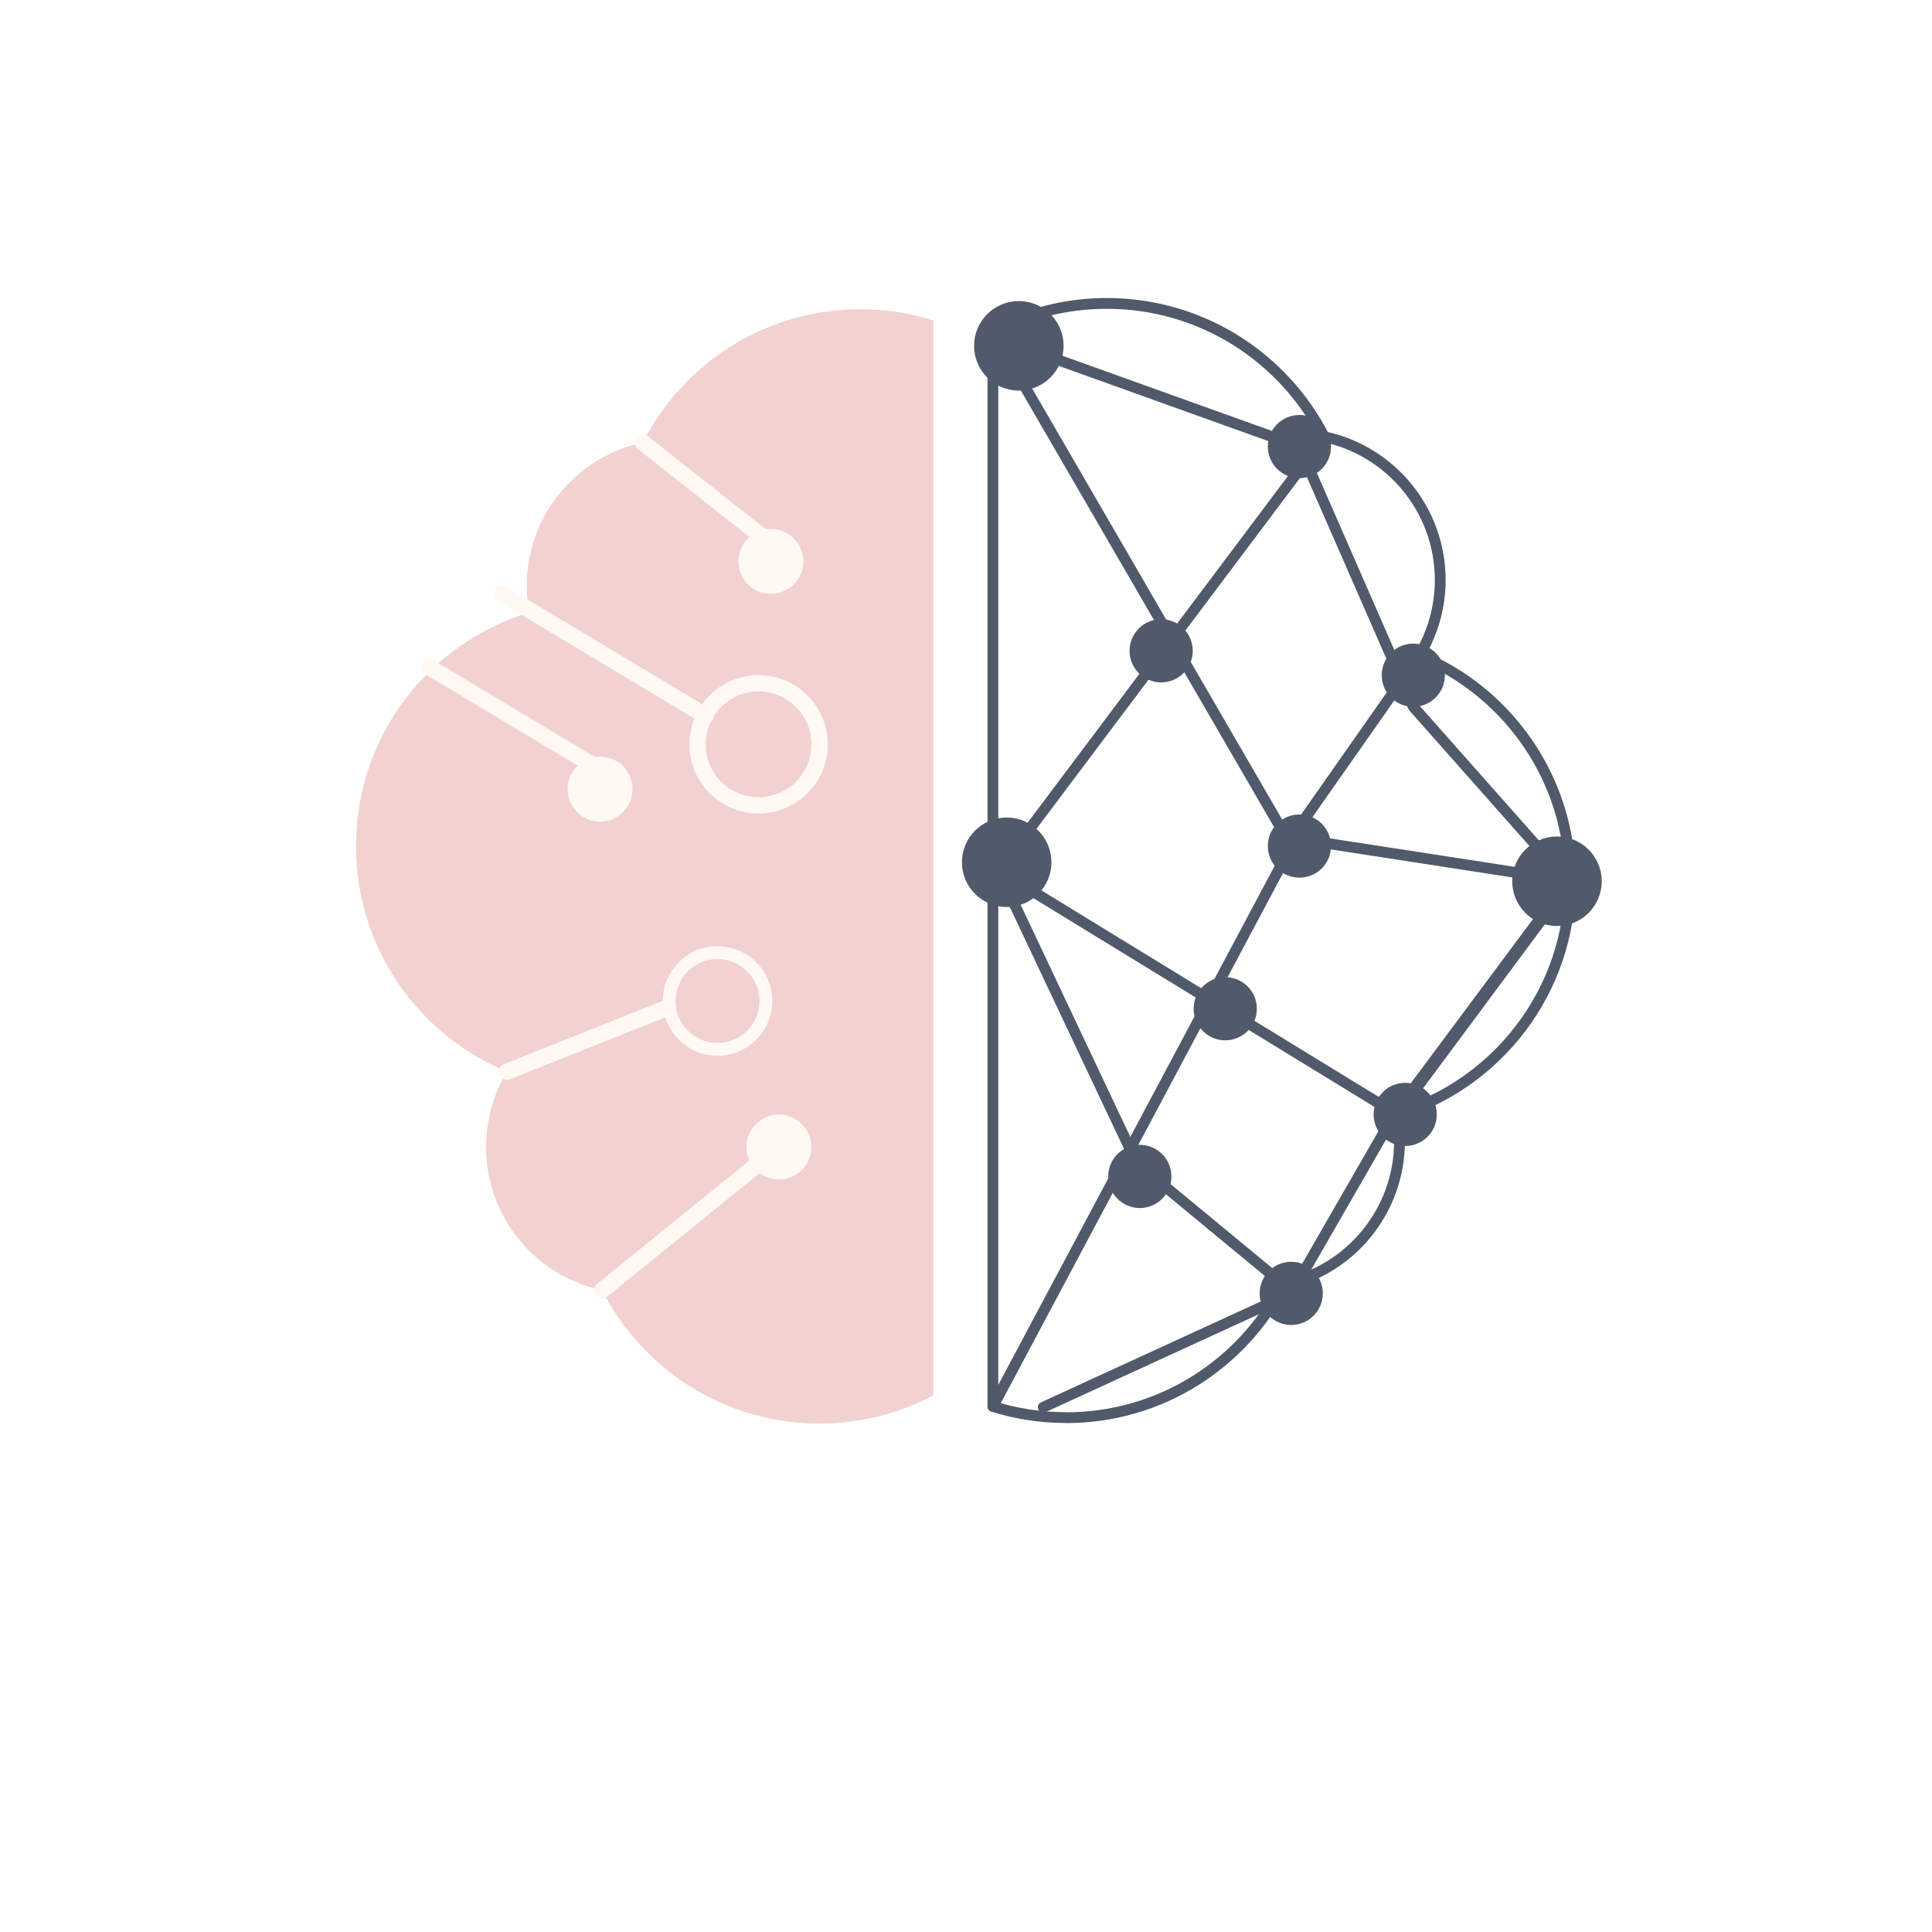 <svg xmlns="http://www.w3.org/2000/svg" width="455" height="455" viewBox="0 0 455 455" fill="none"><g filter="url(#filter0_d_44_239)"><circle cx="227.035" cy="199.408" r="199.075" fill="white"></circle></g><g clip-path="url(#clip0_44_239)"><path d="M202.586 72.836C180.241 72.836 160.885 85.598 151.387 104.234C135.783 107.52 124.059 121.385 124.059 137.964C124.059 140.105 124.271 142.204 124.653 144.26C101.035 151.384 83.842 173.305 83.842 199.255C83.842 223.232 98.534 243.776 119.395 252.383C116.279 257.556 114.477 263.641 114.477 270.128C114.477 286.707 126.201 300.572 141.804 303.858C151.302 322.493 170.658 335.256 193.003 335.256C202.692 335.256 211.808 332.839 219.822 328.62V75.465C214.374 73.747 208.586 72.836 202.586 72.836Z" fill="#F1D2D0"></path><path d="M118.314 139.871L166.206 168.598" stroke="#FFF8F3" stroke-width="3.837" stroke-linecap="round" stroke-linejoin="round"></path><path d="M178.65 189.671C186.589 189.671 193.024 183.236 193.024 175.297C193.024 167.359 186.589 160.923 178.65 160.923C170.712 160.923 164.276 167.359 164.276 175.297C164.276 183.236 170.712 189.671 178.65 189.671Z" stroke="#FFF8F3" stroke-width="3.837" stroke-linecap="round" stroke-linejoin="round"></path><path d="M180.368 235.74C180.368 242.036 175.279 247.125 168.983 247.125C162.686 247.125 157.598 242.036 157.598 235.74C157.598 229.443 162.686 224.355 168.983 224.355C175.279 224.355 180.368 229.443 180.368 235.74Z" stroke="#FFF8F3" stroke-width="3.032" stroke-linecap="round" stroke-linejoin="round"></path><path d="M119.396 252.382L156.624 237.562" stroke="#FFF8F3" stroke-width="3.837" stroke-linecap="round" stroke-linejoin="round"></path><path d="M101.077 157.108L139.387 180.09" stroke="#FFF8F3" stroke-width="3.837" stroke-linecap="round" stroke-linejoin="round"></path><path d="M151.387 104.232L179.605 126.472" stroke="#FFF8F3" stroke-width="3.837" stroke-linecap="round" stroke-linejoin="round"></path><path d="M141.826 303.857L183.442 270.126" stroke="#FFF8F3" stroke-width="3.837" stroke-linecap="round" stroke-linejoin="round"></path><path d="M191.096 270.127C191.096 274.367 187.661 277.78 183.442 277.78C179.224 277.78 175.789 274.345 175.789 270.127C175.789 265.908 179.224 262.473 183.442 262.473C187.661 262.473 191.096 265.908 191.096 270.127Z" fill="#FFF8F3"></path><path d="M148.969 185.834C148.969 190.074 145.535 193.488 141.316 193.488C137.097 193.488 133.663 190.053 133.663 185.834C133.663 181.615 137.097 178.181 141.316 178.181C145.535 178.181 148.969 181.615 148.969 185.834Z" fill="#FFF8F3"></path><path d="M189.188 132.217C189.188 136.457 185.753 139.87 181.534 139.87C177.315 139.87 173.881 136.436 173.881 132.217C173.881 127.998 177.315 124.563 181.534 124.563C185.753 124.563 189.188 127.998 189.188 132.217Z" fill="#FFF8F3"></path><path d="M251.071 333.878C273.417 333.878 292.773 321.115 302.271 302.48C317.874 299.194 329.598 285.329 329.598 268.75C329.598 266.609 329.386 264.51 329.005 262.453C352.622 255.309 369.816 233.387 369.816 207.459C369.816 183.481 355.124 162.938 334.262 154.33C337.379 149.158 339.181 143.073 339.181 136.586C339.181 120.007 327.457 106.142 311.854 102.856C302.356 84.22 283 71.457 260.654 71.457C250.966 71.457 241.849 73.874 233.835 78.093V331.228C239.284 332.945 245.072 333.857 251.071 333.857V333.878Z" stroke="#515A6A" stroke-width="2.544" stroke-linecap="round" stroke-linejoin="round"></path><path d="M233.835 78.093L304.115 199.254L233.835 331.228" stroke="#515A6A" stroke-width="2.544" stroke-linecap="round" stroke-linejoin="round"></path><path d="M334.263 154.329L304.116 197.324L369.816 207.458L329.005 262.452L235.15 204.999L311.854 102.854" stroke="#515A6A" stroke-width="2.544" stroke-linecap="round" stroke-linejoin="round"></path><path d="M302.271 302.48L267.714 273.944L235.15 205" stroke="#515A6A" stroke-width="2.544" stroke-linecap="round" stroke-linejoin="round"></path><path d="M245.688 331.418L304.116 304.599L328.37 262.453L369.245 207.543L332.843 166.457L306.025 105.166L239.942 81.442" stroke="#515A6A" stroke-width="2.544" stroke-linecap="round" stroke-linejoin="round"></path><path d="M250.478 81.442C250.478 87.251 245.771 91.978 239.941 91.978C234.111 91.978 229.404 87.272 229.404 81.442C229.404 75.612 234.111 70.905 239.941 70.905C245.771 70.905 250.478 75.612 250.478 81.442Z" fill="#515A6A"></path><path d="M377.216 207.543C377.216 213.352 372.509 218.08 366.679 218.08C360.849 218.08 356.143 213.373 356.143 207.543C356.143 201.713 360.849 197.007 366.679 197.007C372.509 197.007 377.216 201.713 377.216 207.543Z" fill="#515A6A"></path><path d="M275.877 277.06C275.877 281.173 272.548 284.501 268.436 284.501C264.323 284.501 260.994 281.173 260.994 277.06C260.994 272.947 264.323 269.618 268.436 269.618C272.548 269.618 275.877 272.947 275.877 277.06Z" fill="#515A6A"></path><path d="M311.536 304.599C311.536 308.712 308.208 312.04 304.095 312.04C299.982 312.04 296.653 308.712 296.653 304.599C296.653 300.486 299.982 297.157 304.095 297.157C308.208 297.157 311.536 300.486 311.536 304.599Z" fill="#515A6A"></path><path d="M288.553 245.005C292.663 245.005 295.995 241.673 295.995 237.564C295.995 233.454 292.663 230.122 288.553 230.122C284.443 230.122 281.112 233.454 281.112 237.564C281.112 241.673 284.443 245.005 288.553 245.005Z" fill="#515A6A"></path><path d="M280.901 153.269C280.901 157.381 277.572 160.71 273.459 160.71C269.347 160.71 266.018 157.381 266.018 153.269C266.018 149.156 269.347 145.827 273.459 145.827C277.572 145.827 280.901 149.156 280.901 153.269Z" fill="#515A6A"></path><path d="M313.465 105.166C313.465 109.279 310.136 112.608 306.023 112.608C301.911 112.608 298.582 109.279 298.582 105.166C298.582 101.054 301.911 97.725 306.023 97.725C310.136 97.725 313.465 101.054 313.465 105.166Z" fill="#515A6A"></path><path d="M340.284 159.014C340.284 163.127 336.956 166.455 332.843 166.455C328.73 166.455 325.401 163.127 325.401 159.014C325.401 154.901 328.73 151.573 332.843 151.573C336.956 151.573 340.284 154.901 340.284 159.014Z" fill="#515A6A"></path><path d="M313.465 199.253C313.465 203.366 310.136 206.694 306.023 206.694C301.911 206.694 298.582 203.366 298.582 199.253C298.582 195.14 301.911 191.812 306.023 191.812C310.136 191.812 313.465 195.14 313.465 199.253Z" fill="#515A6A"></path><path d="M330.935 269.893C335.044 269.893 338.376 266.561 338.376 262.452C338.376 258.342 335.044 255.01 330.935 255.01C326.825 255.01 323.493 258.342 323.493 262.452C323.493 266.561 326.825 269.893 330.935 269.893Z" fill="#515A6A"></path><path d="M237.08 213.605C242.899 213.605 247.617 208.887 247.617 203.068C247.617 197.249 242.899 192.531 237.08 192.531C231.261 192.531 226.543 197.249 226.543 203.068C226.543 208.887 231.261 213.605 237.08 213.605Z" fill="#515A6A"></path></g><defs><filter id="filter0_d_44_239" x="0.02" y="0.333" width="454.03" height="454.03" filterUnits="userSpaceOnUse" color-interpolation-filters="sRGB"></filter><clipPath id="clip0_44_239"><rect width="293.373" height="265.049" fill="white" transform="translate(83.842 70.184)"></rect></clipPath></defs></svg>